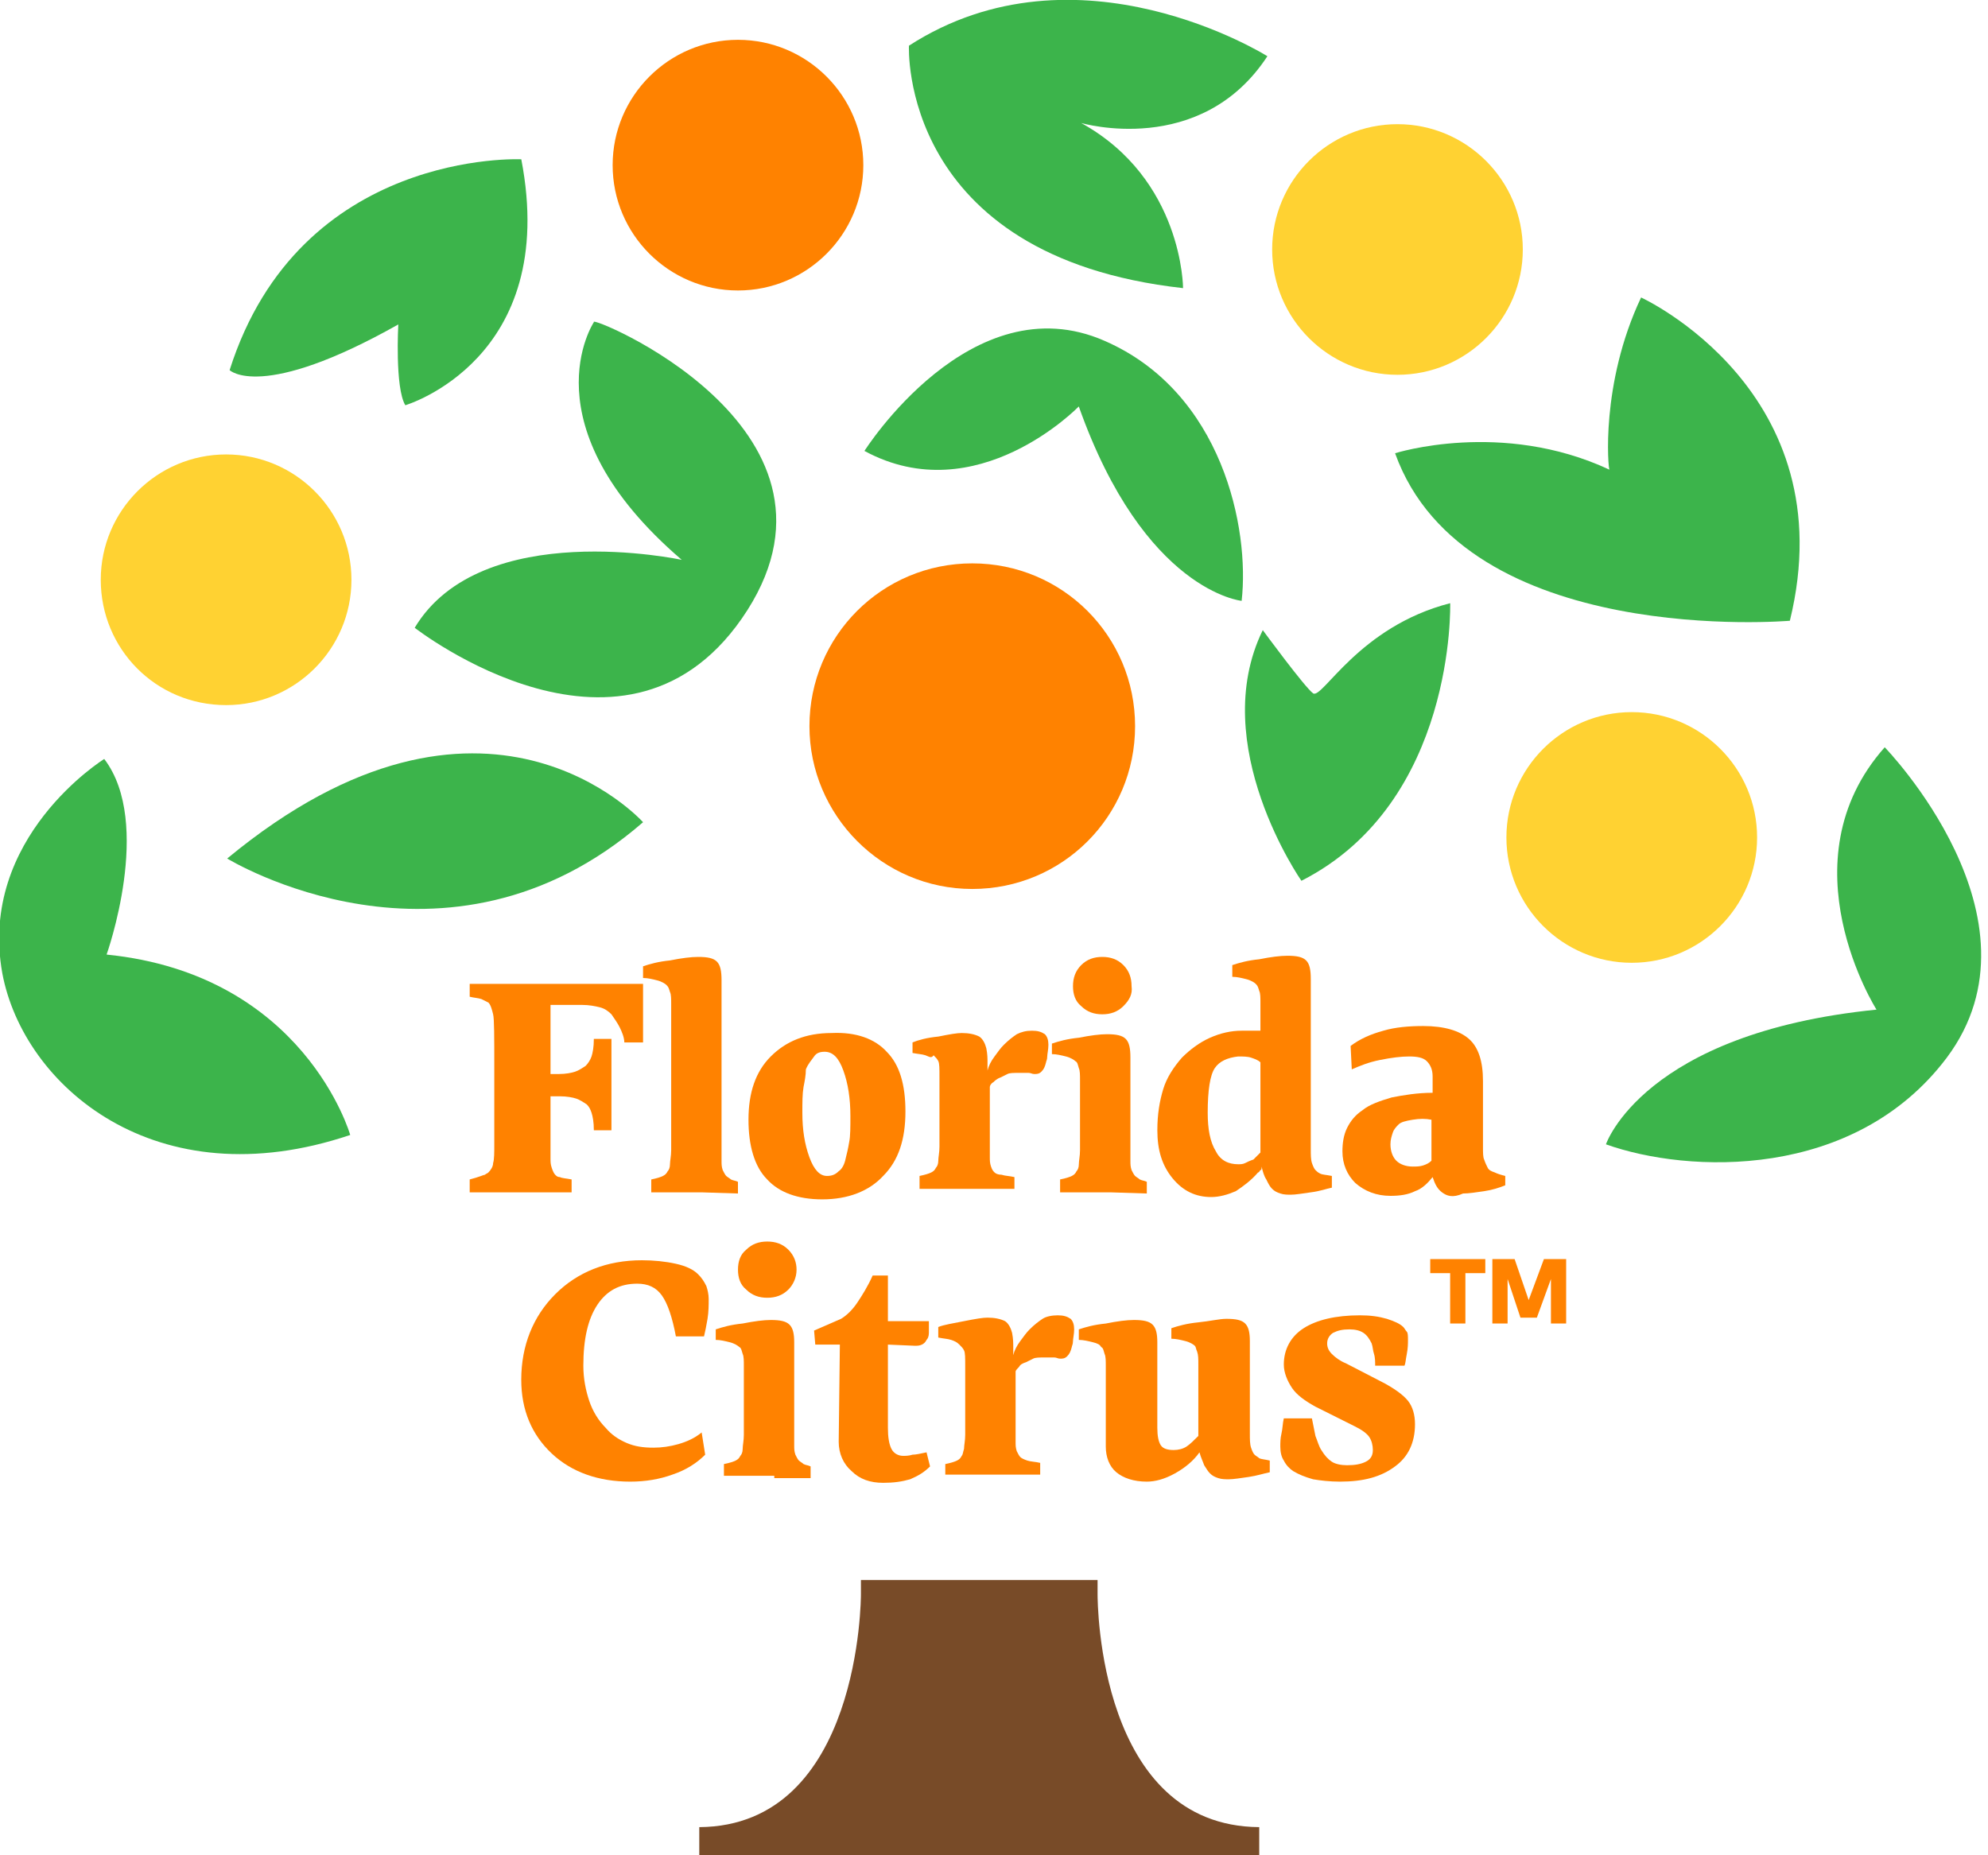 <svg xmlns="http://www.w3.org/2000/svg" width="60" height="56" viewBox="0 0 60 56" fill="none"><path d="M38.005 56H21.105V55.151C25.984 55.116 25.984 48.187 25.984 48.116V47.692H33.126V48.116C33.126 48.399 33.161 55.116 38.005 55.151V56Z" fill="#784B28"></path><path d="M3.041 17.5C3.041 15.414 4.738 13.717 6.824 13.717C8.91 13.717 10.607 15.414 10.607 17.5C10.607 19.586 8.91 21.283 6.824 21.283C4.703 21.283 3.041 19.586 3.041 17.5Z" fill="#FFD232"></path><path d="M18.49 4.985C18.49 2.899 20.187 1.202 22.273 1.202C24.359 1.202 26.056 2.899 26.056 4.985C26.056 7.071 24.359 8.768 22.273 8.768C20.187 8.768 18.49 7.071 18.49 4.985Z" fill="#FF8200"></path><path d="M45.465 25.278C45.465 23.192 47.162 21.495 49.248 21.495C51.334 21.495 53.031 23.192 53.031 25.278C53.031 27.364 51.334 29.061 49.248 29.061C47.162 29.061 45.465 27.364 45.465 25.278Z" fill="#FFD232"></path><path d="M24.43 21.919C24.43 19.197 26.622 17.005 29.344 17.005C32.066 17.005 34.258 19.197 34.258 21.919C34.258 24.641 32.066 26.833 29.344 26.833C26.622 26.833 24.43 24.606 24.43 21.919Z" fill="#FF8200"></path><path d="M38.395 7.53C38.395 5.445 40.092 3.748 42.177 3.748C44.263 3.748 45.96 5.445 45.96 7.53C45.96 9.616 44.263 11.313 42.177 11.313C40.092 11.313 38.395 9.616 38.395 7.53Z" fill="#FFD232"></path><path d="M15.733 4.808C15.733 4.808 9.051 4.49 6.93 11.172C6.93 11.172 7.884 12.126 12.021 9.793C12.021 9.793 11.915 11.702 12.233 12.232C12.233 12.232 16.899 10.854 15.733 4.808Z" fill="#3CB44B"></path><path d="M43.768 18.207C43.768 18.207 43.945 24.217 39.278 26.586C39.278 26.586 36.415 22.485 38.112 19.02C38.112 19.02 39.384 20.753 39.632 20.929C39.915 21.106 41.011 18.914 43.768 18.207Z" fill="#3CB44B"></path><path d="M17.925 9.722C17.925 9.722 15.839 12.833 20.576 16.899C20.576 16.899 14.531 15.591 12.516 18.949C12.516 18.949 18.985 24.005 22.556 18.419C26.091 12.869 17.713 9.475 17.925 9.722Z" fill="#3CB44B"></path><path d="M56.883 22.556C56.883 22.556 61.903 27.717 58.757 31.924C55.964 35.636 50.944 35.424 48.469 34.541C48.469 34.541 49.6 31.182 56.635 30.475C56.635 30.475 53.807 26.02 56.883 22.556Z" fill="#3CB44B"></path><path d="M38.251 1.697C38.251 1.697 32.524 -1.909 27.433 1.379C27.433 1.379 27.115 7.742 35.706 8.697C35.706 8.697 35.706 5.409 32.63 3.712C32.63 3.712 36.236 4.773 38.251 1.697Z" fill="#3CB44B"></path><path d="M6.857 25.914C6.857 25.914 13.469 29.98 19.408 24.818C19.408 24.818 14.635 19.48 6.857 25.914Z" fill="#3CB44B"></path><path d="M49.53 8.979C49.53 8.979 55.717 11.808 54.02 18.737C54.02 18.737 44.227 19.586 42.105 13.681C42.105 13.681 45.323 12.656 48.575 14.177C48.54 14.177 48.292 11.596 49.53 8.979Z" fill="#3CB44B"></path><path d="M10.57 34.258C10.57 34.258 9.192 29.414 3.217 28.813C3.217 28.813 4.631 24.854 3.146 22.909C3.146 22.909 -0.672 25.278 0.07 29.379C0.707 32.773 4.702 36.237 10.57 34.258Z" fill="#3CB44B"></path><path d="M15.908 35.99H15.555C15.413 35.99 15.236 35.99 14.989 35.99H14.494H14.176V35.601C14.459 35.53 14.6 35.459 14.635 35.459C14.671 35.424 14.706 35.424 14.741 35.389C14.812 35.318 14.883 35.212 14.883 35.106C14.918 35 14.918 34.788 14.918 34.54C14.918 34.434 14.918 34.293 14.918 34.081C14.918 33.868 14.918 33.727 14.918 33.621V32.242C14.918 31.288 14.918 30.757 14.883 30.616C14.848 30.475 14.812 30.333 14.741 30.262C14.671 30.227 14.6 30.192 14.529 30.156C14.423 30.121 14.317 30.121 14.176 30.086V29.697C14.671 29.697 15.06 29.697 15.378 29.697C15.696 29.697 15.908 29.697 16.014 29.697H16.58H18.348C18.772 29.697 19.161 29.697 19.408 29.697V31.465H18.843C18.843 31.323 18.772 31.146 18.701 31.005C18.63 30.863 18.524 30.722 18.454 30.616C18.348 30.51 18.241 30.439 18.1 30.404C17.959 30.369 17.782 30.333 17.57 30.333H16.615V32.419H16.863C17.075 32.419 17.252 32.384 17.358 32.348C17.464 32.313 17.57 32.242 17.676 32.172C17.747 32.101 17.817 31.995 17.853 31.889C17.888 31.783 17.923 31.606 17.923 31.358H18.454C18.454 31.5 18.454 31.677 18.454 31.853V32.666V33.586C18.454 33.762 18.454 33.975 18.454 34.116H17.923C17.923 33.868 17.888 33.692 17.853 33.586C17.817 33.48 17.782 33.409 17.711 33.338C17.605 33.267 17.499 33.197 17.393 33.161C17.287 33.126 17.11 33.091 16.898 33.091H16.615V34.965C16.615 35.071 16.615 35.141 16.651 35.247C16.686 35.353 16.721 35.424 16.757 35.459C16.792 35.495 16.827 35.53 16.898 35.53C16.969 35.566 17.075 35.566 17.252 35.601V35.99H15.908Z" fill="#FF8200"></path><path d="M21.176 35.99C20.964 35.99 20.716 35.99 20.398 35.99C20.08 35.99 19.832 35.99 19.656 35.99V35.601C19.832 35.566 19.939 35.53 20.009 35.495C20.08 35.459 20.115 35.424 20.151 35.353C20.186 35.318 20.221 35.247 20.221 35.141C20.221 35.035 20.257 34.894 20.257 34.717V30.298C20.257 30.157 20.257 30.015 20.221 29.944C20.186 29.838 20.186 29.803 20.115 29.732C20.08 29.697 19.974 29.626 19.832 29.591C19.691 29.555 19.55 29.52 19.408 29.52V29.167C19.62 29.096 19.868 29.025 20.221 28.99C20.575 28.919 20.858 28.884 21.07 28.884C21.353 28.884 21.529 28.919 21.636 29.025C21.741 29.131 21.777 29.308 21.777 29.591V30.263C21.777 30.439 21.777 30.545 21.777 30.651V35.035C21.777 35.141 21.777 35.212 21.812 35.318C21.848 35.389 21.883 35.459 21.918 35.495C21.954 35.53 22.024 35.566 22.06 35.601C22.13 35.636 22.201 35.636 22.272 35.672V36.025L21.176 35.99Z" fill="#FF8200"></path><path d="M24.252 32.808C24.216 33.02 24.216 33.267 24.216 33.586C24.216 34.116 24.287 34.54 24.428 34.929C24.57 35.318 24.746 35.495 24.959 35.495C25.1 35.495 25.206 35.459 25.312 35.353C25.418 35.283 25.489 35.141 25.524 34.964C25.559 34.823 25.595 34.681 25.63 34.469C25.666 34.293 25.666 34.01 25.666 33.692C25.666 33.161 25.595 32.702 25.453 32.313C25.312 31.924 25.135 31.747 24.888 31.747C24.746 31.747 24.64 31.783 24.57 31.889C24.499 31.995 24.393 32.101 24.322 32.278C24.322 32.454 24.287 32.631 24.252 32.808ZM26.762 31.747C27.15 32.136 27.327 32.737 27.327 33.55C27.327 34.399 27.115 35.035 26.655 35.495C26.231 35.954 25.595 36.202 24.817 36.202C24.075 36.202 23.509 35.99 23.155 35.601C22.767 35.212 22.59 34.575 22.59 33.798C22.59 32.985 22.802 32.348 23.262 31.889C23.721 31.429 24.322 31.181 25.1 31.181C25.842 31.146 26.408 31.358 26.762 31.747Z" fill="#FF8200"></path><path d="M27.93 31.853C27.824 31.818 27.718 31.818 27.541 31.783V31.464C27.718 31.394 27.965 31.323 28.319 31.288C28.672 31.217 28.884 31.181 29.026 31.181C29.238 31.181 29.415 31.217 29.556 31.288C29.662 31.358 29.733 31.5 29.768 31.641C29.804 31.818 29.804 31.959 29.804 32.065C29.804 32.171 29.804 32.278 29.804 32.313C29.839 32.171 29.91 32.03 30.016 31.889C30.122 31.747 30.192 31.641 30.299 31.535C30.44 31.394 30.581 31.288 30.688 31.217C30.829 31.146 30.97 31.111 31.147 31.111C31.324 31.111 31.43 31.146 31.536 31.217C31.607 31.288 31.642 31.394 31.642 31.535C31.642 31.677 31.607 31.818 31.607 31.889C31.607 31.995 31.571 32.03 31.571 32.065C31.536 32.207 31.501 32.278 31.43 32.348C31.359 32.419 31.288 32.419 31.218 32.419C31.147 32.419 31.112 32.384 31.041 32.384C30.97 32.384 30.9 32.384 30.794 32.384C30.581 32.384 30.475 32.384 30.405 32.419C30.334 32.454 30.263 32.49 30.192 32.525C30.087 32.56 30.016 32.631 29.98 32.666C29.91 32.702 29.874 32.773 29.874 32.808V34.929C29.874 35.035 29.874 35.106 29.91 35.212C29.945 35.318 29.98 35.353 30.016 35.389C30.051 35.424 30.122 35.459 30.228 35.459C30.334 35.495 30.475 35.495 30.617 35.53V35.884H29.273C29.203 35.884 29.097 35.884 28.991 35.884C28.884 35.884 28.743 35.884 28.496 35.884C28.283 35.884 28.142 35.884 28.036 35.884C27.93 35.884 27.824 35.884 27.753 35.884V35.495C27.93 35.459 28.036 35.424 28.107 35.389C28.177 35.353 28.213 35.318 28.248 35.247C28.283 35.212 28.319 35.141 28.319 35.035C28.319 34.929 28.354 34.788 28.354 34.611V32.525C28.354 32.242 28.354 32.101 28.319 32.03C28.283 31.959 28.248 31.924 28.177 31.853C28.107 31.959 28.036 31.889 27.93 31.853Z" fill="#FF8200"></path><path d="M33.905 30.369C33.728 30.545 33.516 30.616 33.268 30.616C33.021 30.616 32.809 30.545 32.632 30.369C32.455 30.227 32.384 30.015 32.384 29.768C32.384 29.52 32.455 29.308 32.632 29.131C32.809 28.954 33.021 28.884 33.268 28.884C33.516 28.884 33.728 28.954 33.905 29.131C34.081 29.308 34.152 29.52 34.152 29.768C34.187 30.015 34.081 30.192 33.905 30.369ZM33.516 35.99C33.304 35.99 33.056 35.99 32.738 35.99C32.42 35.99 32.172 35.99 31.995 35.99V35.601C32.172 35.566 32.278 35.53 32.349 35.495C32.42 35.459 32.455 35.424 32.49 35.353C32.526 35.318 32.561 35.247 32.561 35.141C32.561 35.035 32.596 34.894 32.596 34.717V32.596C32.596 32.455 32.596 32.313 32.561 32.242C32.526 32.136 32.526 32.066 32.455 32.03C32.42 31.995 32.314 31.924 32.172 31.889C32.031 31.854 31.89 31.818 31.748 31.818V31.5C31.96 31.429 32.208 31.358 32.561 31.323C32.915 31.253 33.197 31.217 33.41 31.217C33.693 31.217 33.869 31.253 33.975 31.358C34.081 31.465 34.117 31.641 34.117 31.924V32.066V32.384C34.117 32.561 34.117 32.667 34.117 32.773V32.985V35.035C34.117 35.141 34.117 35.212 34.152 35.318C34.187 35.389 34.223 35.459 34.258 35.495C34.294 35.53 34.364 35.566 34.4 35.601C34.47 35.636 34.541 35.636 34.612 35.672V36.025L33.516 35.99Z" fill="#FF8200"></path><path d="M36.662 32.243C36.521 32.455 36.45 32.914 36.45 33.586C36.45 34.081 36.521 34.47 36.697 34.753C36.839 35.035 37.086 35.142 37.369 35.142C37.44 35.142 37.511 35.142 37.581 35.106C37.652 35.071 37.723 35.035 37.829 35C37.864 34.965 37.899 34.929 37.935 34.894C37.97 34.859 38.005 34.823 38.041 34.788V32.066C37.97 31.995 37.864 31.96 37.758 31.924C37.652 31.889 37.511 31.889 37.369 31.889C37.051 31.924 36.803 32.031 36.662 32.243ZM38.041 35.318C38.005 35.354 38.005 35.389 37.97 35.389C37.758 35.636 37.511 35.813 37.298 35.955C37.051 36.061 36.803 36.132 36.556 36.132C36.096 36.132 35.708 35.955 35.389 35.566C35.071 35.177 34.93 34.717 34.93 34.116C34.93 33.621 35 33.233 35.106 32.879C35.212 32.525 35.425 32.207 35.672 31.924C35.92 31.677 36.202 31.465 36.521 31.323C36.839 31.182 37.157 31.111 37.475 31.111C37.652 31.111 37.793 31.111 37.864 31.111C37.935 31.111 38.005 31.111 38.041 31.111V30.263C38.041 30.121 38.041 29.98 38.005 29.909C37.97 29.803 37.97 29.768 37.899 29.697C37.864 29.662 37.758 29.591 37.617 29.556C37.475 29.52 37.334 29.485 37.192 29.485V29.131C37.404 29.061 37.652 28.99 38.005 28.955C38.359 28.884 38.642 28.849 38.854 28.849C39.137 28.849 39.313 28.884 39.42 28.99C39.526 29.096 39.561 29.273 39.561 29.556V30.227C39.561 30.404 39.561 30.51 39.561 30.616V34.682C39.561 34.859 39.561 35 39.596 35.106C39.632 35.212 39.667 35.283 39.702 35.318C39.738 35.354 39.773 35.389 39.844 35.424C39.914 35.46 40.021 35.46 40.197 35.495V35.849C40.021 35.884 39.844 35.955 39.561 35.99C39.313 36.025 39.101 36.061 38.96 36.061C38.854 36.061 38.748 36.061 38.642 36.025C38.536 35.99 38.465 35.955 38.394 35.884C38.324 35.813 38.288 35.743 38.218 35.601C38.147 35.495 38.111 35.354 38.076 35.212C38.076 35.283 38.076 35.318 38.041 35.318Z" fill="#FF8200"></path><path d="M42.036 34.187C42.001 34.293 41.965 34.399 41.965 34.54C41.965 34.752 42.036 34.929 42.142 35.035C42.248 35.141 42.425 35.212 42.637 35.212C42.743 35.212 42.849 35.212 42.955 35.177C43.061 35.141 43.132 35.106 43.203 35.035C43.203 34.965 43.203 34.859 43.203 34.788C43.203 34.717 43.203 34.576 43.203 34.434V33.798C43.026 33.763 42.849 33.763 42.637 33.798C42.425 33.833 42.283 33.869 42.213 33.939C42.142 34.01 42.071 34.081 42.036 34.187ZM43.521 35.99C43.379 35.884 43.309 35.742 43.238 35.53C43.096 35.707 42.92 35.884 42.708 35.955C42.495 36.061 42.248 36.096 41.965 36.096C41.541 36.096 41.187 35.955 40.904 35.707C40.657 35.46 40.516 35.141 40.516 34.753C40.516 34.505 40.551 34.258 40.657 34.045C40.763 33.833 40.904 33.657 41.117 33.515C41.329 33.338 41.647 33.232 42.001 33.126C42.354 33.056 42.778 32.985 43.238 32.985C43.238 32.914 43.238 32.843 43.238 32.773C43.238 32.702 43.238 32.596 43.238 32.49C43.238 32.278 43.167 32.136 43.061 32.03C42.955 31.924 42.778 31.889 42.531 31.889C42.283 31.889 42.001 31.924 41.647 31.995C41.293 32.066 41.046 32.172 40.798 32.278L40.763 31.571C41.046 31.359 41.364 31.217 41.753 31.111C42.106 31.005 42.531 30.97 42.955 30.97C43.591 30.97 44.051 31.111 44.334 31.359C44.617 31.606 44.758 32.03 44.758 32.631V33.091C44.758 33.268 44.758 33.55 44.758 33.939C44.758 34.151 44.758 34.328 44.758 34.399V34.647C44.758 34.788 44.758 34.929 44.793 35C44.829 35.106 44.864 35.177 44.9 35.248C44.935 35.318 45.005 35.354 45.112 35.389C45.182 35.424 45.288 35.46 45.43 35.495V35.778C45.253 35.849 45.041 35.919 44.793 35.955C44.546 35.99 44.334 36.025 44.157 36.025C43.839 36.167 43.662 36.096 43.521 35.99Z" fill="#FF8200"></path><path d="M26.09 13.611C26.09 13.611 29.307 8.52 33.337 10.288C36.908 11.844 37.721 15.98 37.474 18.136C37.474 18.136 34.539 17.854 32.559 12.268C32.559 12.268 29.484 15.45 26.09 13.611Z" fill="#3CB44B"></path><path d="M44.828 38.429H44.227V39.949H43.767V38.429H43.166V38.005H44.828V38.429Z" fill="#FF8200"></path><path d="M47.268 39.949H46.809V38.606L46.384 39.773H45.889L45.501 38.606V39.949H45.041V38.005H45.713L46.137 39.242L46.597 38.005H47.268V39.949Z" fill="#FF8200"></path><path d="M21.283 43.909C21.035 44.156 20.717 44.368 20.293 44.51C19.904 44.651 19.48 44.722 19.02 44.722C18.066 44.722 17.253 44.439 16.652 43.873C16.051 43.308 15.732 42.565 15.732 41.646C15.732 40.621 16.086 39.737 16.758 39.065C17.429 38.394 18.313 38.04 19.374 38.04C19.727 38.04 20.081 38.075 20.399 38.146C20.717 38.217 20.929 38.323 21.071 38.464C21.177 38.57 21.248 38.676 21.318 38.818C21.354 38.924 21.389 39.065 21.389 39.207C21.389 39.383 21.389 39.596 21.354 39.808C21.318 40.02 21.283 40.197 21.248 40.338H20.399C20.293 39.772 20.152 39.348 19.975 39.101C19.798 38.853 19.551 38.747 19.232 38.747C18.702 38.747 18.313 38.959 18.03 39.383C17.748 39.808 17.606 40.409 17.606 41.222C17.606 41.611 17.677 41.964 17.783 42.282C17.889 42.601 18.066 42.883 18.278 43.096C18.455 43.308 18.667 43.449 18.914 43.555C19.162 43.661 19.409 43.697 19.727 43.697C19.975 43.697 20.222 43.661 20.47 43.591C20.717 43.52 20.965 43.414 21.177 43.237L21.283 43.909Z" fill="#FF8200"></path><path d="M23.794 38.924C23.617 39.101 23.405 39.172 23.157 39.172C22.91 39.172 22.698 39.101 22.521 38.924C22.344 38.783 22.273 38.571 22.273 38.323C22.273 38.076 22.344 37.864 22.521 37.722C22.698 37.545 22.91 37.475 23.157 37.475C23.405 37.475 23.617 37.545 23.794 37.722C23.97 37.899 24.041 38.111 24.041 38.323C24.041 38.571 23.935 38.783 23.794 38.924ZM23.369 44.545C23.157 44.545 22.91 44.545 22.591 44.545C22.273 44.545 22.026 44.545 21.849 44.545V44.192C22.026 44.156 22.132 44.121 22.203 44.086C22.273 44.05 22.309 44.015 22.344 43.944C22.379 43.909 22.415 43.838 22.415 43.732C22.415 43.626 22.45 43.485 22.45 43.308V41.222C22.45 41.081 22.45 40.939 22.415 40.868C22.379 40.763 22.379 40.692 22.309 40.656C22.273 40.621 22.167 40.55 22.026 40.515C21.884 40.48 21.743 40.444 21.602 40.444V40.126C21.814 40.055 22.061 39.985 22.415 39.949C22.768 39.879 23.051 39.843 23.263 39.843C23.546 39.843 23.723 39.879 23.829 39.985C23.935 40.091 23.97 40.267 23.97 40.515V40.656V40.975C23.97 41.151 23.97 41.257 23.97 41.364V41.576V43.626C23.97 43.732 23.97 43.803 24.006 43.909C24.041 43.98 24.076 44.05 24.112 44.086C24.147 44.121 24.218 44.156 24.253 44.192C24.324 44.227 24.395 44.227 24.465 44.263V44.616H23.369V44.545Z" fill="#FF8200"></path><path d="M28.07 44.263C27.893 44.439 27.717 44.545 27.469 44.651C27.222 44.722 26.974 44.758 26.656 44.758C26.267 44.758 25.949 44.651 25.702 44.404C25.454 44.192 25.313 43.874 25.313 43.52L25.348 40.586H24.606L24.57 40.162L25.383 39.808C25.56 39.702 25.737 39.525 25.878 39.313C26.02 39.101 26.197 38.818 26.338 38.5H26.798V39.879H28.035C28.035 40.02 28.035 40.126 28.035 40.232C28.035 40.338 28 40.409 27.964 40.444C27.929 40.515 27.893 40.55 27.823 40.586C27.752 40.621 27.681 40.621 27.611 40.621L26.798 40.586V43.096C26.798 43.379 26.833 43.591 26.904 43.732C26.974 43.874 27.116 43.944 27.257 43.944C27.328 43.944 27.434 43.944 27.54 43.909C27.646 43.909 27.788 43.874 27.964 43.838L28.07 44.263Z" fill="#FF8200"></path><path d="M28.707 40.444C28.601 40.409 28.495 40.409 28.318 40.373V40.055C28.495 39.984 28.743 39.949 29.096 39.878C29.45 39.808 29.662 39.772 29.803 39.772C30.015 39.772 30.192 39.808 30.334 39.878C30.44 39.949 30.51 40.09 30.546 40.232C30.581 40.409 30.581 40.55 30.581 40.656C30.581 40.762 30.581 40.868 30.581 40.904C30.616 40.762 30.687 40.621 30.793 40.479C30.899 40.338 30.97 40.232 31.076 40.126C31.217 39.984 31.359 39.878 31.465 39.808C31.571 39.737 31.748 39.702 31.924 39.702C32.101 39.702 32.207 39.737 32.313 39.808C32.384 39.878 32.419 39.984 32.419 40.126C32.419 40.267 32.384 40.409 32.384 40.479C32.384 40.586 32.349 40.621 32.349 40.656C32.313 40.798 32.278 40.868 32.207 40.939C32.136 41.01 32.066 41.01 31.995 41.01C31.924 41.01 31.889 40.974 31.818 40.974C31.748 40.974 31.677 40.974 31.571 40.974C31.359 40.974 31.253 40.974 31.182 41.01C31.111 41.045 31.041 41.08 30.97 41.116C30.864 41.151 30.793 41.187 30.758 41.257C30.722 41.293 30.652 41.363 30.652 41.399V43.52C30.652 43.626 30.652 43.697 30.687 43.803C30.722 43.873 30.758 43.944 30.793 43.979C30.828 44.015 30.899 44.05 31.005 44.086C31.111 44.121 31.253 44.121 31.394 44.156V44.51H30.051C29.98 44.51 29.874 44.51 29.768 44.51C29.662 44.51 29.52 44.51 29.273 44.51C29.061 44.51 28.919 44.51 28.813 44.51C28.707 44.51 28.601 44.51 28.53 44.51V44.192C28.707 44.156 28.813 44.121 28.884 44.086C28.955 44.05 28.99 44.015 29.025 43.944C29.061 43.909 29.061 43.838 29.096 43.732C29.096 43.626 29.131 43.484 29.131 43.308V41.257C29.131 40.974 29.131 40.833 29.096 40.762C29.061 40.692 29.025 40.656 28.955 40.586C28.884 40.515 28.813 40.479 28.707 40.444Z" fill="#FF8200"></path><path d="M32.985 40.515C32.843 40.48 32.702 40.444 32.56 40.444V40.126C32.773 40.056 33.02 39.985 33.374 39.95C33.727 39.879 34.01 39.843 34.222 39.843C34.505 39.843 34.682 39.879 34.788 39.985C34.894 40.091 34.929 40.268 34.929 40.515V41.187C34.929 41.364 34.929 41.47 34.929 41.576V43.096C34.929 43.343 34.965 43.52 35.035 43.626C35.106 43.732 35.247 43.768 35.424 43.768C35.566 43.768 35.707 43.732 35.813 43.662C35.919 43.591 36.025 43.485 36.167 43.343V41.187C36.167 41.01 36.167 40.904 36.131 40.798C36.096 40.727 36.096 40.657 36.06 40.621C36.025 40.586 35.919 40.515 35.778 40.48C35.636 40.444 35.495 40.409 35.353 40.409V40.091C35.566 40.02 35.813 39.95 36.167 39.914C36.52 39.879 36.803 39.808 37.015 39.808C37.298 39.808 37.475 39.843 37.581 39.95C37.687 40.056 37.722 40.232 37.722 40.48V41.187C37.722 41.364 37.722 41.47 37.722 41.54V43.273C37.722 43.45 37.722 43.591 37.758 43.697C37.793 43.803 37.828 43.874 37.864 43.909C37.899 43.944 37.97 43.98 38.005 44.015C38.076 44.05 38.182 44.05 38.323 44.086V44.439C38.146 44.475 37.934 44.545 37.687 44.581C37.439 44.616 37.227 44.651 37.086 44.651C36.98 44.651 36.874 44.651 36.768 44.616C36.662 44.581 36.591 44.545 36.52 44.475C36.449 44.404 36.414 44.333 36.343 44.227C36.308 44.121 36.237 43.98 36.202 43.838C36.025 44.086 35.778 44.298 35.459 44.475C35.141 44.651 34.858 44.722 34.611 44.722C34.222 44.722 33.904 44.616 33.692 44.439C33.48 44.263 33.374 43.98 33.374 43.662V41.222C33.374 41.081 33.374 40.939 33.338 40.869C33.303 40.763 33.303 40.692 33.232 40.657C33.197 40.586 33.126 40.55 32.985 40.515Z" fill="#FF8200"></path><path d="M42.105 44.262C41.681 44.58 41.151 44.722 40.444 44.722C40.126 44.722 39.843 44.687 39.63 44.651C39.383 44.58 39.206 44.51 39.029 44.404C38.923 44.333 38.817 44.227 38.747 44.086C38.676 43.979 38.641 43.838 38.641 43.661C38.641 43.555 38.641 43.414 38.676 43.272C38.711 43.131 38.711 42.954 38.747 42.813H39.595C39.63 42.989 39.666 43.166 39.701 43.343C39.772 43.52 39.807 43.661 39.878 43.767C39.984 43.944 40.09 44.05 40.196 44.121C40.302 44.192 40.479 44.227 40.656 44.227C40.903 44.227 41.08 44.192 41.221 44.121C41.363 44.05 41.434 43.944 41.434 43.767C41.434 43.626 41.398 43.484 41.328 43.378C41.257 43.272 41.115 43.166 40.903 43.06L39.701 42.459C39.383 42.282 39.136 42.106 38.994 41.894C38.853 41.681 38.747 41.434 38.747 41.187C38.747 40.727 38.959 40.338 39.348 40.09C39.737 39.843 40.302 39.702 41.045 39.702C41.363 39.702 41.61 39.737 41.858 39.808C42.07 39.878 42.247 39.949 42.353 40.055C42.388 40.09 42.423 40.161 42.459 40.197C42.494 40.232 42.494 40.338 42.494 40.444C42.494 40.55 42.494 40.692 42.459 40.868C42.423 41.045 42.423 41.151 42.388 41.222H41.504C41.504 41.116 41.504 40.974 41.469 40.868C41.434 40.762 41.434 40.656 41.398 40.55C41.328 40.409 41.257 40.303 41.151 40.232C41.045 40.161 40.903 40.126 40.727 40.126C40.514 40.126 40.373 40.161 40.231 40.232C40.126 40.303 40.055 40.409 40.055 40.55C40.055 40.656 40.09 40.762 40.196 40.868C40.302 40.974 40.444 41.08 40.62 41.151L41.646 41.681C42.07 41.894 42.353 42.106 42.494 42.282C42.636 42.459 42.706 42.707 42.706 42.989C42.706 43.555 42.494 43.979 42.105 44.262Z" fill="#FF8200"></path></svg>